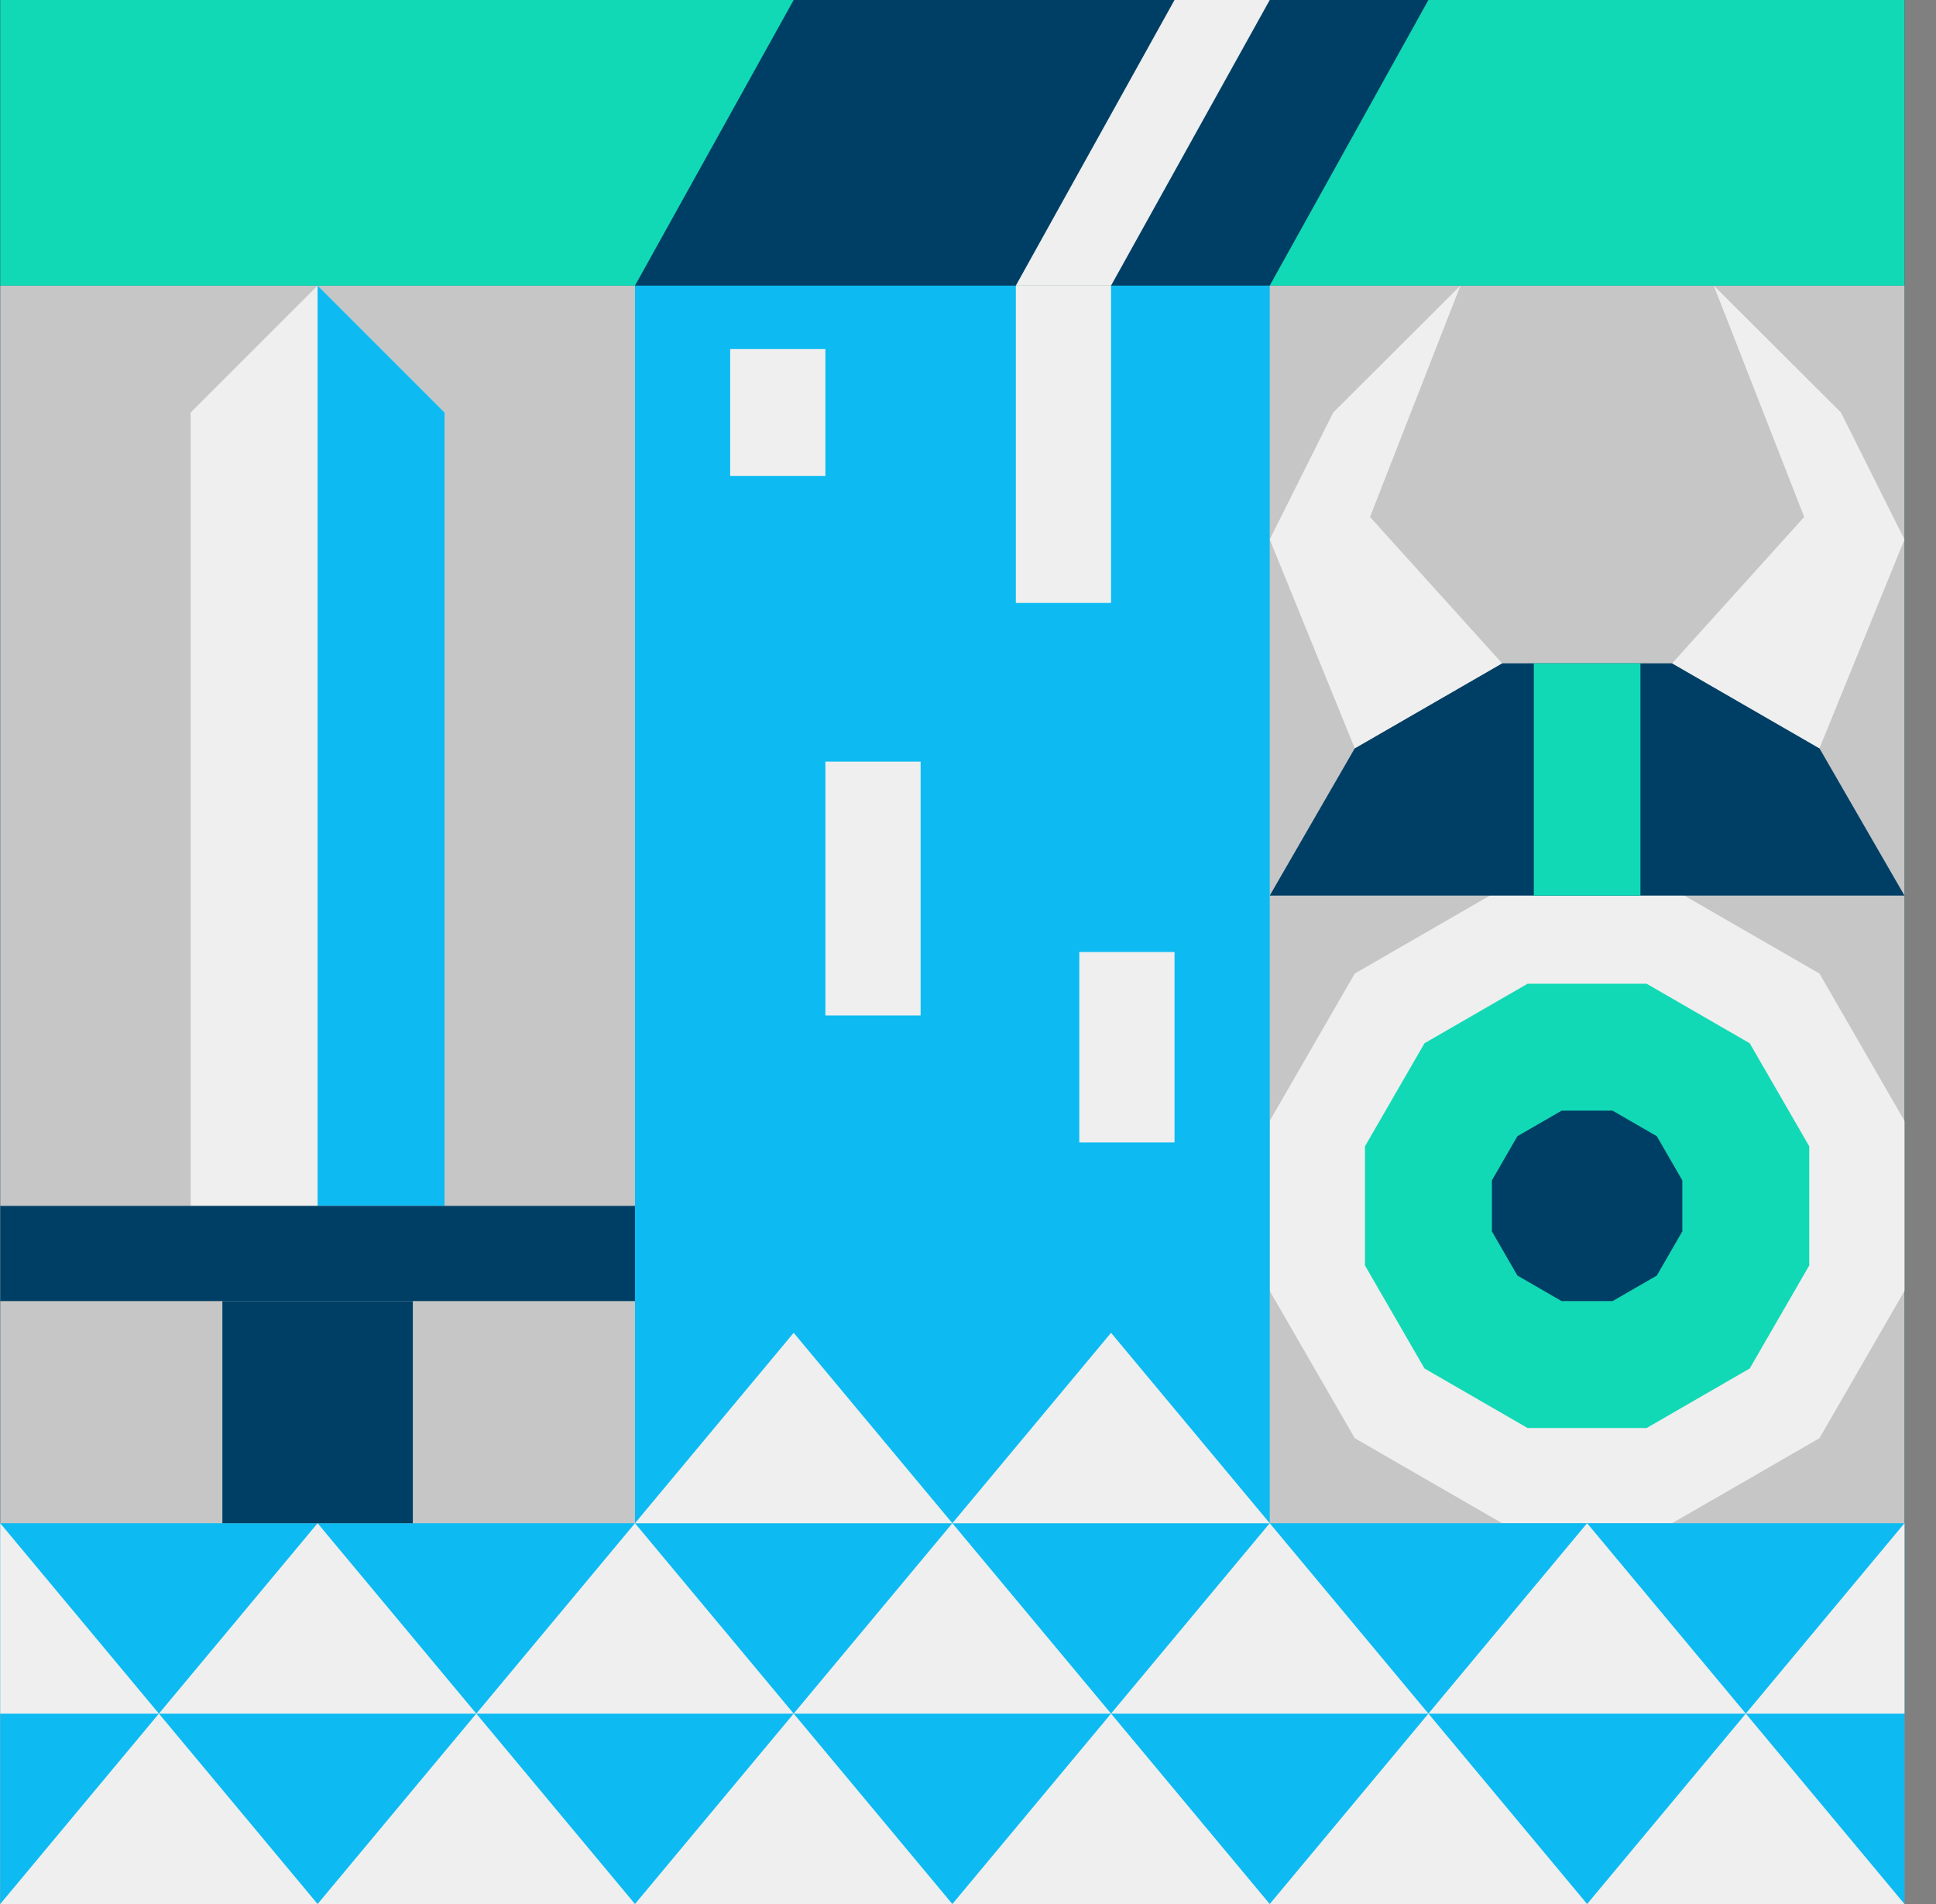 <svg width="61" height="60" viewBox="0 0 61 60" fill="none" xmlns="http://www.w3.org/2000/svg">
<rect x="0" y="0" width="61" height="60" fill="#808080" stroke="none"/>
<g clip-path="url(#clip0)">
<path d="M60.007 0H0.007V60H60.007V0Z" fill="#003F65"/>
<path d="M60.007 9H0.007V60H60.007V9Z" fill="#C6C6C6"/>
<path d="M60.007 0H0.007V9H60.007V0Z" fill="#12D9B5"/>
<path d="M52.686 28H47.328L42.686 30.679L40.007 35.321V40.679L42.686 45.321L47.328 48H52.686L57.328 45.321L60.007 40.679V35.321L57.328 30.679L52.686 28Z" fill="#EFEFEF"/>
<path d="M51.883 31H48.131L44.883 32.876L43.007 36.124V39.876L44.883 43.124L48.131 45H51.883L55.131 43.124L57.007 39.876V36.124L55.131 32.876L51.883 31Z" fill="#12D9B5"/>
<path d="M52.686 20.902H47.328L42.686 23.581L40.007 28.222H60.007L57.328 23.581L52.686 20.902Z" fill="#003F65"/>
<path d="M50.811 35H49.203L47.811 35.804L47.007 37.196V38.804L47.811 40.196L49.203 41H50.811L52.203 40.196L53.007 38.804V37.196L52.203 35.804L50.811 35Z" fill="#003F65"/>
<path d="M60.007 48H0.007V60H60.007V48Z" fill="#0DBBF2"/>
<path d="M40.007 9H20.007V48H40.007V9Z" fill="#0DBBF2"/>
<path d="M20.007 9L25.007 0H45.007L40.007 9H20.007Z" fill="#003F65"/>
<path d="M20.007 48L25.007 42L30.007 48H20.007Z" fill="#EFEFEF"/>
<path d="M30.007 48L35.007 42L40.007 48H30.007Z" fill="#EFEFEF"/>
<path d="M25.007 54L30.007 48L35.007 54H25.007Z" fill="#EFEFEF"/>
<path d="M35.007 54L40.007 48L45.007 54H35.007Z" fill="#EFEFEF"/>
<path d="M45.007 54L50.007 48L55.007 54H45.007Z" fill="#EFEFEF"/>
<path d="M15.007 54L20.007 48L25.007 54H15.007Z" fill="#EFEFEF"/>
<path d="M5.007 54L10.007 48L15.007 54H5.007Z" fill="#EFEFEF"/>
<path d="M0.007 54V48L5.007 54H0.007Z" fill="#EFEFEF"/>
<path d="M60.007 54V48L55.007 54H60.007Z" fill="#EFEFEF"/>
<path d="M20.007 60L25.007 54L30.007 60H20.007Z" fill="#EFEFEF"/>
<path d="M10.007 60L15.007 54L20.007 60H10.007Z" fill="#EFEFEF"/>
<path d="M0.007 60L5.007 54L10.007 60H0.007Z" fill="#EFEFEF"/>
<path d="M50.007 60L55.007 54L60.007 60H50.007Z" fill="#EFEFEF"/>
<path d="M40.007 60L45.007 54L50.007 60H40.007Z" fill="#EFEFEF"/>
<path d="M30.007 60L35.007 54L40.007 60H30.007Z" fill="#EFEFEF"/>
<path d="M14.007 38V13L10.007 9L6.007 13V38H14.007Z" fill="#EFEFEF"/>
<path d="M10.007 38H14.007V13L10.007 9V38Z" fill="#0DBBF2"/>
<path d="M20.007 38H0.007V41H20.007V38Z" fill="#003F65"/>
<path d="M13.007 41H7.007V48H13.007V41Z" fill="#003F65"/>
<path d="M26.007 11H23.007V15H26.007V11Z" fill="#EFEFEF"/>
<path d="M35.007 9H32.007V19H35.007V9Z" fill="#EFEFEF"/>
<path d="M37.007 0L32.007 9H35.007L40.007 0H37.007Z" fill="#EFEFEF"/>
<path d="M29.007 24H26.007V32H29.007V24Z" fill="#EFEFEF"/>
<path d="M37.007 30H34.007V36H37.007V30Z" fill="#EFEFEF"/>
<path d="M47.328 20.902L42.686 23.581L40.007 17L42.007 13L46.016 9L43.167 16.291L47.328 20.902Z" fill="#EFEFEF"/>
<path d="M52.686 20.902L57.328 23.581L60.007 17L58.007 13L53.998 9L56.847 16.291L52.686 20.902Z" fill="#EFEFEF"/>
<path d="M51.687 20.902H48.328V28.223H51.687V20.902Z" fill="#12D9B5"/>
</g>
<defs>
<clipPath id="clip0">
<rect width="60" height="60" fill="white" transform="translate(0.007)"/>
</clipPath>
</defs>
</svg>
